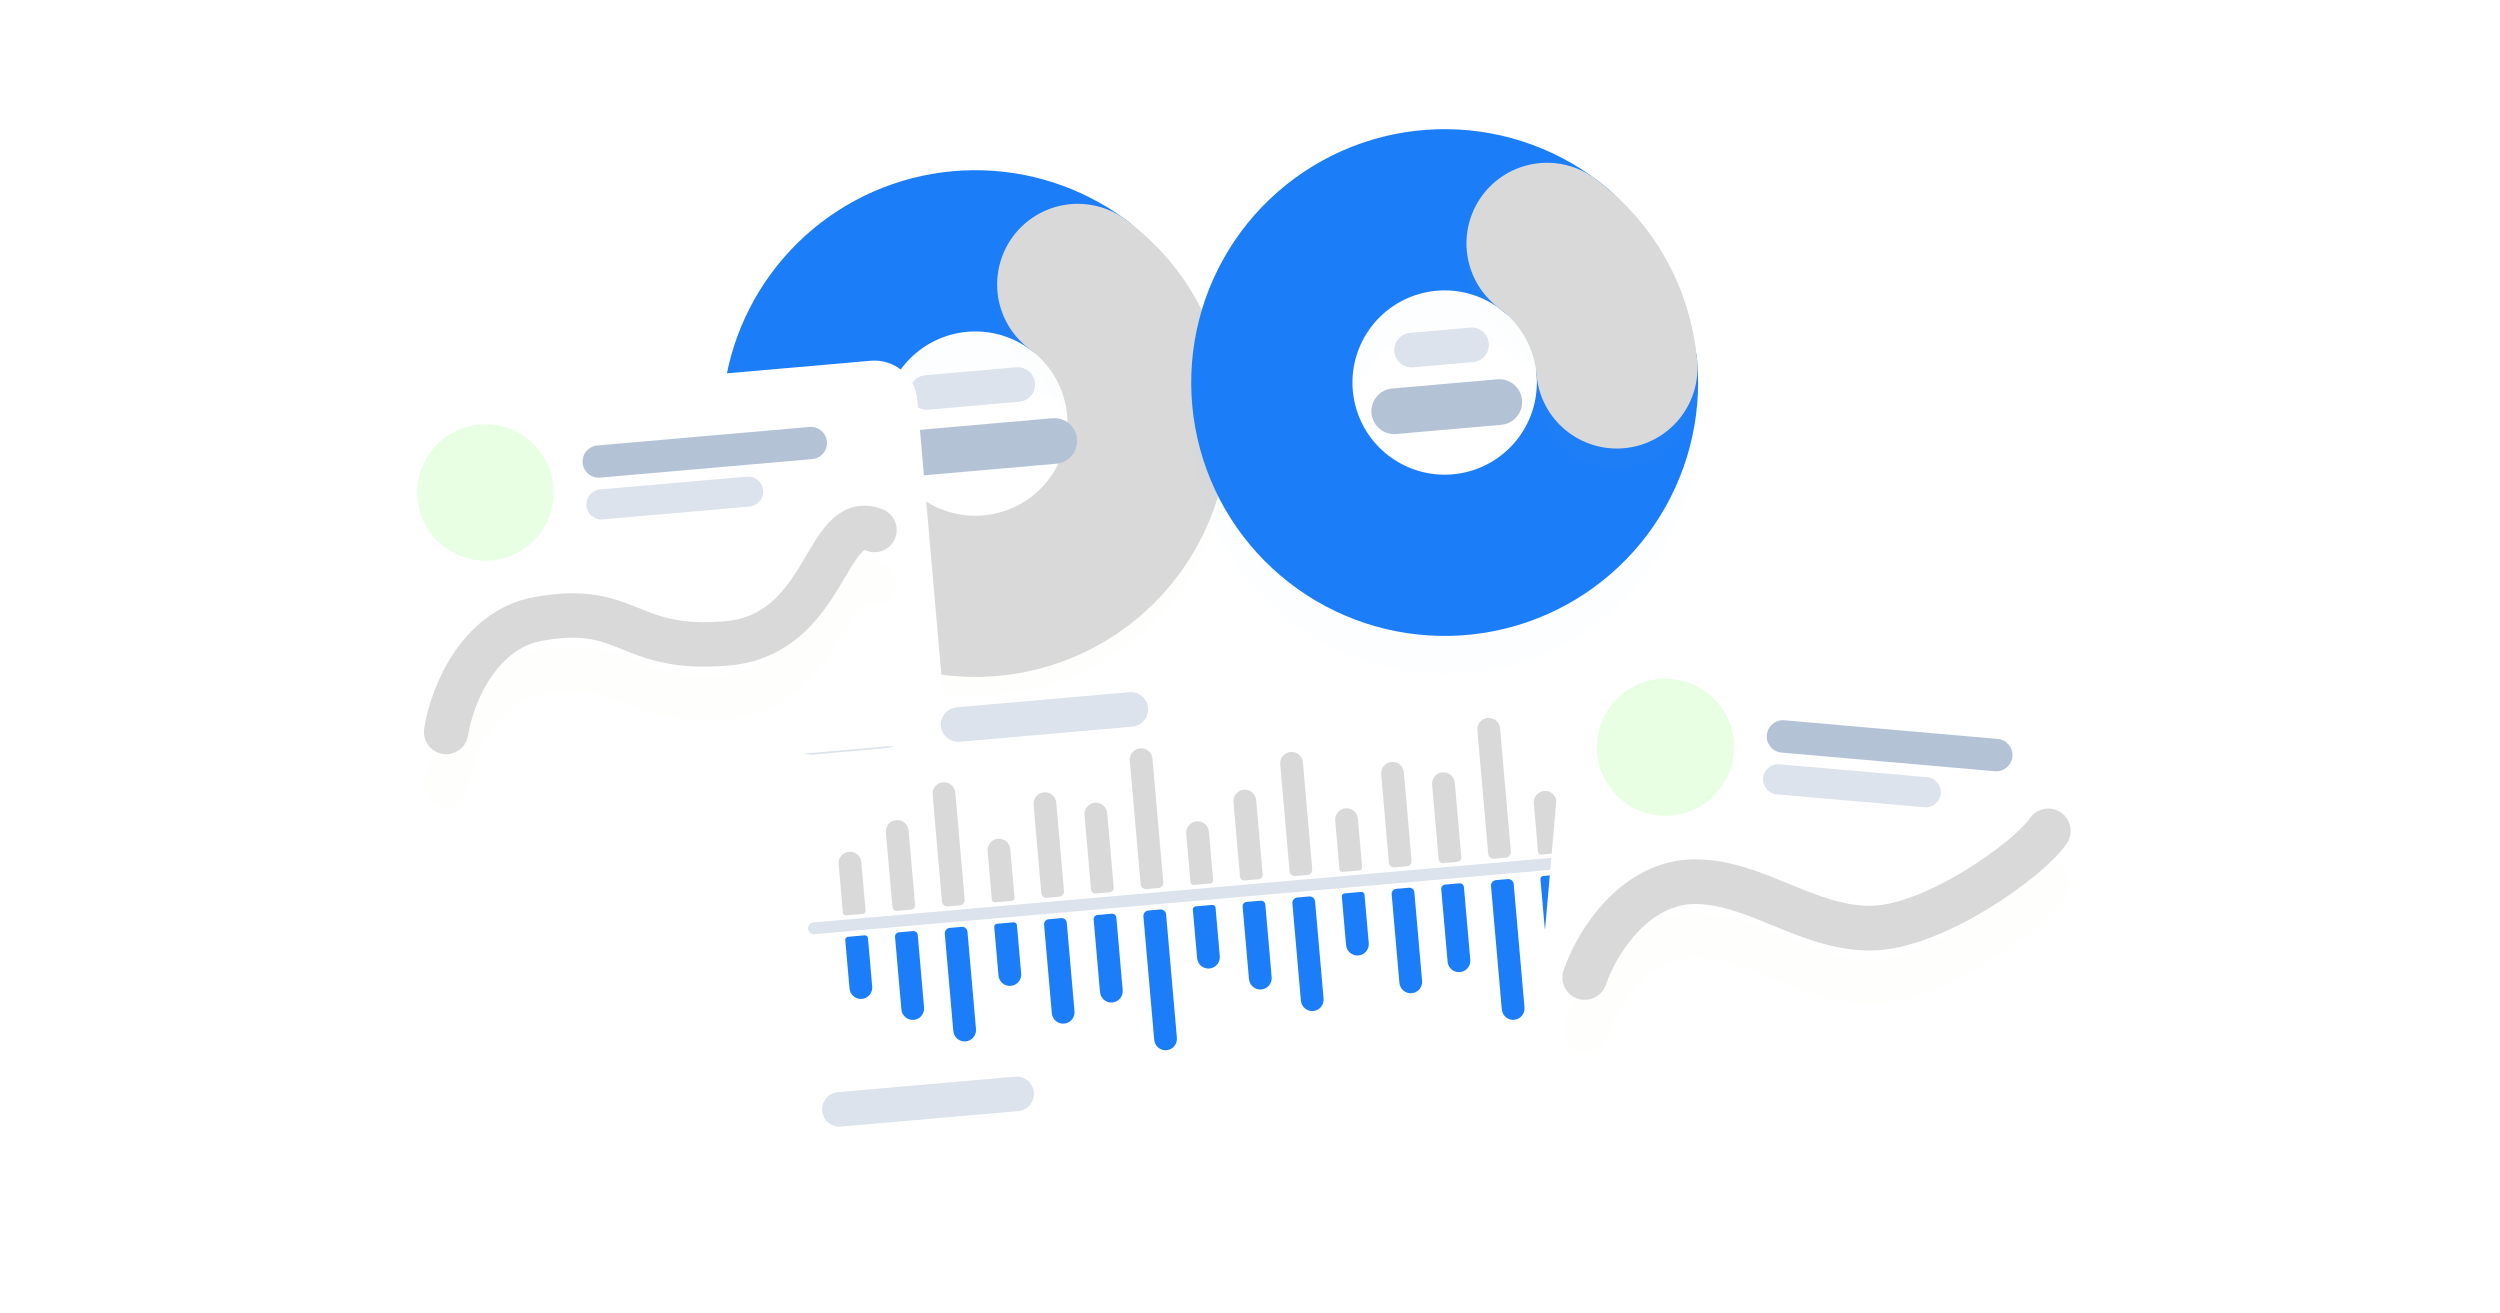 <svg width="415" height="218" viewBox="0 0 415 218" fill="none" xmlns="http://www.w3.org/2000/svg">
<path d="M269.858 8.987L123.02 21.83C114.586 22.567 108.346 30.003 109.085 38.437L122.128 187.482C122.867 195.916 130.302 202.156 138.737 201.418L285.575 188.575C294.009 187.838 300.248 180.403 299.51 171.968L286.466 22.923C285.728 14.489 278.292 8.249 269.858 8.987Z" fill="white"/>
<g filter="url(#filter0_d_509_269)">
<path d="M135.198 80.793C132.925 75.003 132.597 68.632 134.262 62.639C135.928 56.647 139.497 51.358 144.431 47.57C149.366 43.782 155.398 41.7 161.619 41.638C167.84 41.577 173.913 43.538 178.922 47.228" stroke="#1C7DF8" stroke-opacity="0.01" stroke-width="26.767" stroke-linecap="round"/>
</g>
<path d="M135.198 80.793C132.925 75.003 132.597 68.632 134.262 62.639C135.928 56.647 139.497 51.358 144.431 47.57C149.366 43.782 155.398 41.7 161.619 41.638C167.84 41.577 173.913 43.538 178.922 47.228" stroke="#1C7DF8" stroke-width="26.767" stroke-linecap="round"/>
<g filter="url(#filter1_d_509_269)">
<path d="M178.907 47.217C182.491 49.853 185.412 53.286 187.44 57.246C189.468 61.206 190.547 65.582 190.591 70.03C190.636 74.478 189.645 78.875 187.697 82.874C185.748 86.874 182.896 90.365 179.366 93.073C175.836 95.78 171.723 97.629 167.355 98.475C162.986 99.32 158.481 99.137 154.195 97.942C149.909 96.747 145.96 94.571 142.66 91.587C139.36 88.603 136.799 84.893 135.181 80.749" stroke="#72D962" stroke-opacity="0.01" stroke-width="26.767" stroke-linecap="round"/>
</g>
<path d="M178.907 47.217C182.491 49.853 185.412 53.286 187.44 57.246C189.468 61.206 190.547 65.582 190.591 70.03C190.636 74.478 189.645 78.875 187.697 82.874C185.748 86.874 182.896 90.365 179.366 93.073C175.836 95.78 171.723 97.629 167.355 98.475C162.986 99.32 158.481 99.137 154.195 97.942C149.909 96.747 145.96 94.571 142.66 91.587C139.36 88.603 136.799 84.893 135.181 80.749" stroke="#D9D9D9" stroke-width="26.767" stroke-linecap="round"/>
<path d="M168.694 60.97L153.595 62.291C152.015 62.429 150.846 63.822 150.985 65.401C151.123 66.981 152.516 68.15 154.096 68.012L169.195 66.691C170.775 66.553 171.943 65.16 171.805 63.58C171.666 62 170.274 60.832 168.694 60.97Z" fill="#DCE3ED"/>
<path d="M174.688 69.427L149.161 71.659C147.075 71.841 145.532 73.68 145.714 75.766C145.897 77.853 147.736 79.396 149.822 79.213L175.349 76.981C177.435 76.798 178.978 74.959 178.795 72.873C178.613 70.787 176.774 69.244 174.688 69.427Z" fill="#B4C2D6"/>
<g filter="url(#filter2_d_509_269)">
<path d="M268.392 61.002C268.971 67.612 267.239 74.218 263.491 79.695C259.744 85.171 254.213 89.179 247.841 91.036C241.468 92.893 234.649 92.483 228.546 89.877C222.442 87.271 217.43 82.63 214.366 76.745C211.301 70.859 210.372 64.094 211.738 57.6C213.104 51.107 216.679 45.288 221.856 41.135C227.032 36.982 233.489 34.752 240.126 34.824C246.762 34.897 253.169 37.267 258.254 41.532" stroke="#1C7DF8" stroke-opacity="0.01" stroke-width="26.767" stroke-linecap="round"/>
</g>
<path d="M268.392 61.002C268.971 67.612 267.239 74.218 263.491 79.695C259.744 85.171 254.213 89.179 247.841 91.036C241.468 92.893 234.649 92.483 228.546 89.877C222.442 87.271 217.43 82.63 214.366 76.745C211.301 70.859 210.372 64.094 211.738 57.6C213.104 51.107 216.679 45.288 221.856 41.135C227.032 36.982 233.489 34.752 240.126 34.824C246.762 34.897 253.169 37.267 258.254 41.532" stroke="#1C7DF8" stroke-width="26.767" stroke-linecap="round"/>
<g filter="url(#filter3_d_509_269)">
<path d="M256.815 40.402C260.107 42.824 262.844 45.921 264.842 49.486C266.839 53.051 268.052 57.001 268.398 61.073" stroke="#72D962" stroke-opacity="0.01" stroke-width="26.767" stroke-linecap="round"/>
</g>
<path d="M256.815 40.402C260.107 42.824 262.844 45.921 264.842 49.486C266.839 53.051 268.052 57.001 268.398 61.073" stroke="#D9D9D9" stroke-width="26.767" stroke-linecap="round"/>
<path d="M244.034 54.382L234.072 55.254C232.492 55.392 231.323 56.784 231.461 58.364C231.599 59.944 232.992 61.113 234.572 60.974L244.534 60.103C246.114 59.965 247.283 58.572 247.144 56.992C247.006 55.413 245.614 54.244 244.034 54.382Z" fill="#DCE3ED"/>
<path d="M248.553 62.966L231.112 64.491C229.026 64.674 227.483 66.513 227.665 68.599C227.848 70.684 229.687 72.228 231.773 72.045L249.214 70.52C251.3 70.338 252.843 68.499 252.66 66.413C252.478 64.327 250.639 62.783 248.553 62.966Z" fill="#B4C2D6"/>
<path d="M168.509 178.724L139.091 181.297C137.512 181.435 136.343 182.828 136.481 184.408C136.619 185.987 138.012 187.156 139.592 187.018L169.01 184.445C170.59 184.307 171.758 182.914 171.62 181.335C171.482 179.755 170.089 178.586 168.509 178.724Z" fill="#DCE3ED"/>
<path d="M146.57 118.484L134.399 119.548C132.819 119.686 131.651 121.079 131.789 122.659C131.927 124.239 133.32 125.407 134.9 125.269L147.071 124.205C148.651 124.067 149.819 122.674 149.681 121.094C149.542 119.514 148.15 118.346 146.57 118.484Z" fill="#DCE3ED"/>
<path d="M187.461 114.906L158.805 117.412C157.225 117.55 156.057 118.943 156.195 120.523V120.523C156.333 122.103 157.726 123.271 159.306 123.133L187.962 120.627C189.542 120.489 190.711 119.096 190.573 117.516C190.434 115.936 189.041 114.768 187.461 114.906Z" fill="#DCE3ED"/>
<path d="M135.117 154.094L280.746 141.357" stroke="#DCE3ED" stroke-width="1.962" stroke-linecap="round"/>
<path d="M139.212 143.441C139.121 142.402 139.89 141.485 140.93 141.394C141.97 141.303 142.887 142.072 142.978 143.112L143.682 151.164C143.706 151.439 143.503 151.681 143.229 151.705L140.457 151.947C140.183 151.971 139.941 151.768 139.917 151.494L139.212 143.441Z" fill="#D9D9D9"/>
<path d="M163.941 141.279C163.85 140.239 164.619 139.323 165.659 139.232C166.699 139.141 167.615 139.91 167.706 140.95L168.411 149.002C168.435 149.277 168.232 149.519 167.958 149.543L165.186 149.785C164.911 149.809 164.67 149.606 164.646 149.332L163.941 141.279Z" fill="#D9D9D9"/>
<path d="M147.058 138.187C146.967 137.148 147.736 136.231 148.776 136.14C149.816 136.049 150.733 136.818 150.824 137.858L151.906 150.227C151.941 150.62 151.65 150.967 151.256 151.001L148.916 151.206C148.522 151.241 148.175 150.95 148.141 150.556L147.058 138.187Z" fill="#D9D9D9"/>
<path d="M180.029 135.305C179.938 134.265 180.707 133.348 181.747 133.257C182.787 133.167 183.704 133.936 183.795 134.975L184.877 147.344C184.912 147.738 184.621 148.085 184.227 148.119L181.887 148.324C181.493 148.358 181.146 148.067 181.112 147.673L180.029 135.305Z" fill="#D9D9D9"/>
<path d="M171.572 133.572C171.481 132.533 172.25 131.616 173.29 131.525C174.33 131.434 175.246 132.203 175.338 133.243L176.624 147.948C176.665 148.406 176.326 148.81 175.868 148.85L173.761 149.034C173.303 149.074 172.899 148.736 172.859 148.277L171.572 133.572Z" fill="#D9D9D9"/>
<path d="M154.815 131.91C154.724 130.87 155.493 129.954 156.533 129.863C157.573 129.772 158.489 130.541 158.581 131.581L160.133 149.323C160.176 149.817 159.811 150.253 159.316 150.297L157.342 150.469C156.847 150.512 156.411 150.147 156.368 149.652L154.815 131.91Z" fill="#D9D9D9"/>
<path d="M187.545 126.273C187.455 125.234 188.224 124.317 189.263 124.226C190.303 124.135 191.22 124.904 191.311 125.944L193.105 146.441C193.148 146.935 192.782 147.371 192.288 147.414L190.313 147.587C189.819 147.63 189.383 147.264 189.339 146.77L187.545 126.273Z" fill="#D9D9D9"/>
<path d="M141.02 164.101C141.111 165.14 142.028 165.91 143.068 165.819C144.107 165.728 144.877 164.811 144.786 163.771L144.081 155.719C144.057 155.445 143.815 155.242 143.541 155.266L140.769 155.508C140.494 155.532 140.292 155.774 140.315 156.048L141.02 164.101Z" fill="#1C7DF8"/>
<path d="M165.749 161.936C165.84 162.976 166.756 163.745 167.796 163.654C168.836 163.563 169.605 162.647 169.514 161.607L168.81 153.555C168.785 153.28 168.544 153.078 168.269 153.101L165.497 153.344C165.223 153.368 165.02 153.61 165.044 153.884L165.749 161.936Z" fill="#1C7DF8"/>
<path d="M149.631 167.579C149.722 168.619 150.639 169.388 151.678 169.297C152.718 169.206 153.487 168.289 153.396 167.249L152.342 155.197C152.308 154.812 151.968 154.528 151.584 154.561L149.212 154.769C148.827 154.802 148.542 155.142 148.576 155.527L149.631 167.579Z" fill="#1C7DF8"/>
<path d="M182.602 164.696C182.693 165.736 183.61 166.505 184.649 166.414C185.689 166.323 186.458 165.406 186.367 164.367L185.313 152.314C185.279 151.929 184.94 151.645 184.555 151.678L182.183 151.886C181.798 151.919 181.513 152.259 181.547 152.644L182.602 164.696Z" fill="#1C7DF8"/>
<path d="M174.603 168.201C174.694 169.241 175.611 170.01 176.65 169.919C177.69 169.828 178.459 168.912 178.368 167.872L177.081 153.168C177.041 152.71 176.637 152.372 176.179 152.411L174.073 152.596C173.615 152.636 173.276 153.04 173.316 153.498L174.603 168.201Z" fill="#1C7DF8"/>
<path d="M158.25 171.157C158.341 172.197 159.257 172.966 160.297 172.875C161.337 172.784 162.106 171.868 162.015 170.828L160.602 154.676C160.558 154.182 160.122 153.816 159.628 153.859L157.653 154.031C157.159 154.075 156.793 154.511 156.836 155.005L158.25 171.157Z" fill="#1C7DF8"/>
<path d="M191.601 172.617C191.692 173.657 192.608 174.426 193.648 174.335C194.688 174.244 195.457 173.327 195.366 172.288L193.572 151.791C193.529 151.297 193.093 150.931 192.599 150.974L190.624 151.147C190.13 151.19 189.764 151.626 189.807 152.121L191.601 172.617Z" fill="#1C7DF8"/>
<path d="M196.912 138.395C196.821 137.355 197.59 136.438 198.63 136.347C199.67 136.256 200.587 137.026 200.677 138.065L201.382 146.117C201.406 146.392 201.203 146.634 200.929 146.658L198.157 146.9C197.883 146.924 197.641 146.721 197.617 146.447L196.912 138.395Z" fill="#D9D9D9"/>
<path d="M254.612 133.348C254.521 132.308 255.29 131.391 256.33 131.3C257.369 131.209 258.286 131.978 258.377 133.018L259.082 141.071C259.106 141.345 258.903 141.587 258.629 141.611L255.857 141.853C255.582 141.877 255.34 141.674 255.316 141.4L254.612 133.348Z" fill="#D9D9D9"/>
<path d="M221.641 136.232C221.55 135.192 222.319 134.276 223.358 134.185C224.398 134.094 225.315 134.863 225.406 135.903L226.111 143.955C226.134 144.23 225.932 144.471 225.657 144.495L222.886 144.738C222.611 144.762 222.369 144.559 222.345 144.285L221.641 136.232Z" fill="#D9D9D9"/>
<path d="M204.758 133.142C204.667 132.103 205.436 131.186 206.476 131.095C207.516 131.004 208.432 131.773 208.523 132.813L209.606 145.182C209.64 145.575 209.349 145.922 208.956 145.957L206.615 146.161C206.222 146.196 205.875 145.905 205.84 145.511L204.758 133.142Z" fill="#D9D9D9"/>
<path d="M262.458 128.096C262.366 127.056 263.136 126.139 264.176 126.048C265.215 125.958 266.132 126.727 266.223 127.766L267.306 140.135C267.34 140.529 267.049 140.876 266.655 140.91L264.315 141.115C263.921 141.149 263.574 140.858 263.54 140.464L262.458 128.096Z" fill="#FFCD1D"/>
<path d="M237.729 130.258C237.638 129.218 238.407 128.301 239.447 128.21C240.487 128.12 241.404 128.889 241.495 129.928L242.577 142.297C242.611 142.691 242.32 143.038 241.927 143.072L239.587 143.277C239.193 143.311 238.846 143.02 238.812 142.626L237.729 130.258Z" fill="#D9D9D9"/>
<path d="M229.272 128.525C229.181 127.486 229.95 126.569 230.99 126.478C232.03 126.387 232.946 127.156 233.037 128.196L234.324 142.901C234.364 143.36 234.025 143.763 233.567 143.804L231.461 143.988C231.003 144.028 230.599 143.689 230.559 143.231L229.272 128.525Z" fill="#D9D9D9"/>
<path d="M212.515 126.863C212.424 125.823 213.193 124.907 214.233 124.816C215.273 124.725 216.189 125.494 216.28 126.534L217.833 144.276C217.876 144.771 217.51 145.207 217.016 145.25L215.041 145.423C214.547 145.466 214.111 145.1 214.067 144.605L212.515 126.863Z" fill="#D9D9D9"/>
<path d="M270.214 121.818C270.123 120.778 270.892 119.862 271.932 119.771C272.972 119.68 273.889 120.449 273.98 121.489L275.532 139.231C275.576 139.725 275.21 140.161 274.715 140.205L272.741 140.377C272.246 140.421 271.81 140.055 271.767 139.56L270.214 121.818Z" fill="#FFCD1D"/>
<path d="M245.245 121.227C245.154 120.187 245.924 119.27 246.963 119.179C248.003 119.088 248.92 119.858 249.011 120.897L250.805 141.394C250.848 141.888 250.482 142.324 249.987 142.368L248.013 142.54C247.518 142.584 247.082 142.218 247.039 141.723L245.245 121.227Z" fill="#D9D9D9"/>
<path d="M198.72 159.054C198.811 160.094 199.728 160.863 200.768 160.772C201.807 160.681 202.576 159.764 202.485 158.725L201.781 150.672C201.757 150.398 201.515 150.195 201.24 150.219L198.469 150.461C198.194 150.485 197.991 150.727 198.015 151.001L198.72 159.054Z" fill="#1C7DF8"/>
<path d="M256.42 154.007C256.51 155.046 257.427 155.816 258.467 155.725C259.507 155.634 260.276 154.717 260.185 153.677L259.48 145.625C259.456 145.351 259.214 145.148 258.94 145.172L256.168 145.414C255.894 145.438 255.691 145.68 255.715 145.954L256.42 154.007Z" fill="#1C7DF8"/>
<path d="M223.448 156.891C223.539 157.931 224.456 158.701 225.496 158.61C226.536 158.519 227.305 157.602 227.214 156.562L226.509 148.51C226.485 148.236 226.243 148.033 225.969 148.057L223.197 148.299C222.923 148.323 222.72 148.565 222.744 148.84L223.448 156.891Z" fill="#1C7DF8"/>
<path d="M207.33 162.534C207.421 163.573 208.338 164.343 209.378 164.252C210.418 164.161 211.187 163.244 211.096 162.204L210.041 150.152C210.008 149.767 209.668 149.483 209.283 149.516L206.912 149.724C206.527 149.758 206.242 150.097 206.276 150.481L207.33 162.534Z" fill="#1C7DF8"/>
<path d="M265.03 157.487C265.121 158.527 266.038 159.296 267.078 159.205C268.117 159.114 268.887 158.197 268.796 157.158L267.741 145.105C267.707 144.72 267.368 144.436 266.983 144.47L264.611 144.677C264.226 144.711 263.942 145.05 263.975 145.435L265.03 157.487Z" fill="#1C7DF8"/>
<path d="M240.302 159.649C240.393 160.689 241.309 161.458 242.349 161.367C243.389 161.276 244.158 160.36 244.067 159.32L243.012 147.267C242.979 146.882 242.639 146.598 242.255 146.632L239.883 146.839C239.498 146.873 239.213 147.212 239.247 147.597L240.302 159.649Z" fill="#1C7DF8"/>
<path d="M232.302 163.154C232.394 164.194 233.31 164.963 234.35 164.873C235.39 164.782 236.159 163.865 236.068 162.825L234.781 148.121C234.741 147.663 234.337 147.324 233.879 147.365L231.772 147.549C231.314 147.589 230.976 147.993 231.016 148.451L232.302 163.154Z" fill="#1C7DF8"/>
<path d="M215.949 166.11C216.04 167.15 216.957 167.919 217.997 167.829C219.036 167.738 219.806 166.821 219.715 165.781L218.301 149.629C218.258 149.135 217.822 148.769 217.327 148.812L215.353 148.985C214.858 149.028 214.492 149.464 214.536 149.958L215.949 166.11Z" fill="#1C7DF8"/>
<path d="M273.649 161.064C273.74 162.103 274.657 162.872 275.696 162.782C276.736 162.691 277.505 161.774 277.414 160.734L276.001 144.582C275.957 144.088 275.521 143.722 275.027 143.765L273.052 143.938C272.558 143.981 272.192 144.417 272.235 144.912L273.649 161.064Z" fill="#1C7DF8"/>
<path d="M249.301 167.57C249.392 168.61 250.308 169.379 251.348 169.288C252.388 169.197 253.157 168.281 253.066 167.241L251.272 146.744C251.229 146.25 250.793 145.884 250.298 145.927L248.324 146.1C247.829 146.143 247.464 146.579 247.507 147.074L249.301 167.57Z" fill="#1C7DF8"/>
<path d="M144.528 59.885L69.112 66.481C65.177 66.825 62.267 70.293 62.611 74.228L66.944 123.733C67.288 127.668 70.757 130.578 74.691 130.234L150.108 123.638C154.042 123.294 156.953 119.825 156.608 115.891L152.276 66.386C151.932 62.451 148.463 59.541 144.528 59.885Z" fill="white"/>
<g filter="url(#filter4_d_509_269)">
<path d="M74.057 121.509C75.072 115.072 79.659 104.526 89.269 102.757C104.55 99.944 103.953 108.265 120.678 106.802C137.403 105.339 136.923 84.711 145.162 87.977" stroke="#72D962" stroke-opacity="0.01" stroke-width="7.376" stroke-linecap="round"/>
</g>
<path d="M74.057 121.509C75.072 115.072 79.659 104.526 89.269 102.757C104.55 99.944 103.953 108.265 120.678 106.802C137.403 105.339 136.923 84.711 145.162 87.977" stroke="#D9D9D9" stroke-width="7.376" stroke-linecap="round"/>
<path d="M123.975 79.119L99.605 81.25C98.232 81.371 97.216 82.581 97.336 83.954C97.456 85.327 98.667 86.343 100.04 86.222L124.41 84.091C125.783 83.971 126.799 82.761 126.678 81.388C126.558 80.015 125.348 78.999 123.975 79.119Z" fill="#DCE3ED"/>
<path d="M134.37 70.872L99.149 73.952C97.676 74.081 96.586 75.38 96.715 76.853C96.844 78.327 98.143 79.416 99.616 79.287L134.837 76.207C136.31 76.078 137.4 74.779 137.271 73.306C137.142 71.833 135.843 70.743 134.37 70.872Z" fill="#B4C2D6"/>
<path d="M81.572 93.028C87.803 92.483 92.412 86.992 91.867 80.763C91.322 74.534 85.829 69.926 79.598 70.472C73.367 71.016 68.758 76.508 69.303 82.736C69.849 88.965 75.341 93.573 81.572 93.028Z" fill="#E8FFE4"/>
<path d="M343.657 113.524L267.842 106.893C263.887 106.547 260.4 109.473 260.054 113.428L255.698 163.194C255.352 167.149 258.278 170.636 262.233 170.982L338.047 177.613C342.002 177.959 345.488 175.033 345.835 171.078L350.191 121.312C350.538 117.357 347.611 113.87 343.657 113.524Z" fill="white"/>
<g filter="url(#filter5_d_509_269)">
<path d="M263.066 162.265C265.194 156.07 271.577 146.356 281.4 146.356C291.363 146.356 299.926 154.075 310.435 154.075C320.943 154.075 336.902 142.597 340.016 137.928" stroke="#72D962" stroke-opacity="0.01" stroke-width="7.415" stroke-linecap="round"/>
</g>
<path d="M263.066 162.265C265.194 156.07 271.577 146.356 281.4 146.356C291.363 146.356 299.926 154.075 310.435 154.075C320.943 154.075 336.902 142.597 340.016 137.928" stroke="#D9D9D9" stroke-width="7.415" stroke-linecap="round"/>
<path d="M319.887 129.01L295.388 126.867C294.008 126.747 292.791 127.768 292.67 129.148C292.549 130.528 293.57 131.745 294.951 131.866L319.449 134.008C320.829 134.129 322.046 133.108 322.167 131.728C322.288 130.347 321.267 129.131 319.887 129.01Z" fill="#DCE3ED"/>
<path d="M331.617 122.662L296.211 119.565C294.73 119.436 293.424 120.531 293.294 122.012C293.165 123.493 294.26 124.799 295.741 124.928L331.147 128.025C332.629 128.155 333.934 127.059 334.064 125.578C334.193 124.097 333.098 122.791 331.617 122.662Z" fill="#B4C2D6"/>
<path d="M275.479 135.381C281.742 135.929 287.265 131.297 287.812 125.036C288.36 118.774 283.727 113.254 277.463 112.706C271.2 112.158 265.678 116.79 265.13 123.052C264.582 129.313 269.215 134.834 275.479 135.381Z" fill="#E8FFE4"/>
<defs>
<filter id="filter0_d_509_269" x="113.518" y="28.254" width="85.103" height="78.554" filterUnits="userSpaceOnUse" color-interpolation-filters="sRGB">
<feFlood flood-opacity="0" result="BackgroundImageFix"/>
<feColorMatrix in="SourceAlpha" type="matrix" values="0 0 0 0 0 0 0 0 0 0 0 0 0 0 0 0 0 0 127 0" result="hardAlpha"/>
<feOffset dy="6.314"/>
<feGaussianBlur stdDeviation="3.157"/>
<feColorMatrix type="matrix" values="0 0 0 0 0.109 0 0 0 0 0.491 0 0 0 0 0.971 0 0 0 0.13 0"/>
<feBlend mode="normal" in2="BackgroundImageFix" result="effect1_dropShadow_509_269"/>
<feBlend mode="normal" in="SourceGraphic" in2="effect1_dropShadow_509_269" result="shape"/>
</filter>
<filter id="filter1_d_509_269" x="110.744" y="25.939" width="104.282" height="100.648" filterUnits="userSpaceOnUse" color-interpolation-filters="sRGB">
<feFlood flood-opacity="0" result="BackgroundImageFix"/>
<feColorMatrix in="SourceAlpha" type="matrix" values="0 0 0 0 0 0 0 0 0 0 0 0 0 0 0 0 0 0 127 0" result="hardAlpha"/>
<feOffset dy="3.157"/>
<feGaussianBlur stdDeviation="5.525"/>
<feColorMatrix type="matrix" values="0 0 0 0 0.448 0 0 0 0 0.85 0 0 0 0 0.383 0 0 0 0.17 0"/>
<feBlend mode="normal" in2="BackgroundImageFix" result="effect1_dropShadow_509_269"/>
<feBlend mode="normal" in="SourceGraphic" in2="effect1_dropShadow_509_269" result="shape"/>
</filter>
<filter id="filter2_d_509_269" x="191.426" y="21.439" width="96.773" height="96.753" filterUnits="userSpaceOnUse" color-interpolation-filters="sRGB">
<feFlood flood-opacity="0" result="BackgroundImageFix"/>
<feColorMatrix in="SourceAlpha" type="matrix" values="0 0 0 0 0 0 0 0 0 0 0 0 0 0 0 0 0 0 127 0" result="hardAlpha"/>
<feOffset dy="6.314"/>
<feGaussianBlur stdDeviation="3.157"/>
<feColorMatrix type="matrix" values="0 0 0 0 0.109 0 0 0 0 0.491 0 0 0 0 0.971 0 0 0 0.13 0"/>
<feBlend mode="normal" in2="BackgroundImageFix" result="effect1_dropShadow_509_269"/>
<feBlend mode="normal" in="SourceGraphic" in2="effect1_dropShadow_509_269" result="shape"/>
</filter>
<filter id="filter3_d_509_269" x="232.381" y="19.125" width="60.451" height="69.539" filterUnits="userSpaceOnUse" color-interpolation-filters="sRGB">
<feFlood flood-opacity="0" result="BackgroundImageFix"/>
<feColorMatrix in="SourceAlpha" type="matrix" values="0 0 0 0 0 0 0 0 0 0 0 0 0 0 0 0 0 0 127 0" result="hardAlpha"/>
<feOffset dy="3.157"/>
<feGaussianBlur stdDeviation="5.525"/>
<feColorMatrix type="matrix" values="0 0 0 0 0.448 0 0 0 0 0.85 0 0 0 0 0.383 0 0 0 0.17 0"/>
<feBlend mode="normal" in2="BackgroundImageFix" result="effect1_dropShadow_509_269"/>
<feBlend mode="normal" in="SourceGraphic" in2="effect1_dropShadow_509_269" result="shape"/>
</filter>
<filter id="filter4_d_509_269" x="60.041" y="82.464" width="99.137" height="61.912" filterUnits="userSpaceOnUse" color-interpolation-filters="sRGB">
<feFlood flood-opacity="0" result="BackgroundImageFix"/>
<feColorMatrix in="SourceAlpha" type="matrix" values="0 0 0 0 0 0 0 0 0 0 0 0 0 0 0 0 0 0 127 0" result="hardAlpha"/>
<feOffset dy="8.852"/>
<feGaussianBlur stdDeviation="5.163"/>
<feColorMatrix type="matrix" values="0 0 0 0 0.448 0 0 0 0 0.85 0 0 0 0 0.383 0 0 0 0.37 0"/>
<feBlend mode="normal" in2="BackgroundImageFix" result="effect1_dropShadow_509_269"/>
<feBlend mode="normal" in="SourceGraphic" in2="effect1_dropShadow_509_269" result="shape"/>
</filter>
<filter id="filter5_d_509_269" x="248.976" y="132.738" width="105.129" height="52.514" filterUnits="userSpaceOnUse" color-interpolation-filters="sRGB">
<feFlood flood-opacity="0" result="BackgroundImageFix"/>
<feColorMatrix in="SourceAlpha" type="matrix" values="0 0 0 0 0 0 0 0 0 0 0 0 0 0 0 0 0 0 127 0" result="hardAlpha"/>
<feOffset dy="8.898"/>
<feGaussianBlur stdDeviation="5.191"/>
<feColorMatrix type="matrix" values="0 0 0 0 0.448 0 0 0 0 0.85 0 0 0 0 0.383 0 0 0 0.22 0"/>
<feBlend mode="normal" in2="BackgroundImageFix" result="effect1_dropShadow_509_269"/>
<feBlend mode="normal" in="SourceGraphic" in2="effect1_dropShadow_509_269" result="shape"/>
</filter>
</defs>
</svg>
